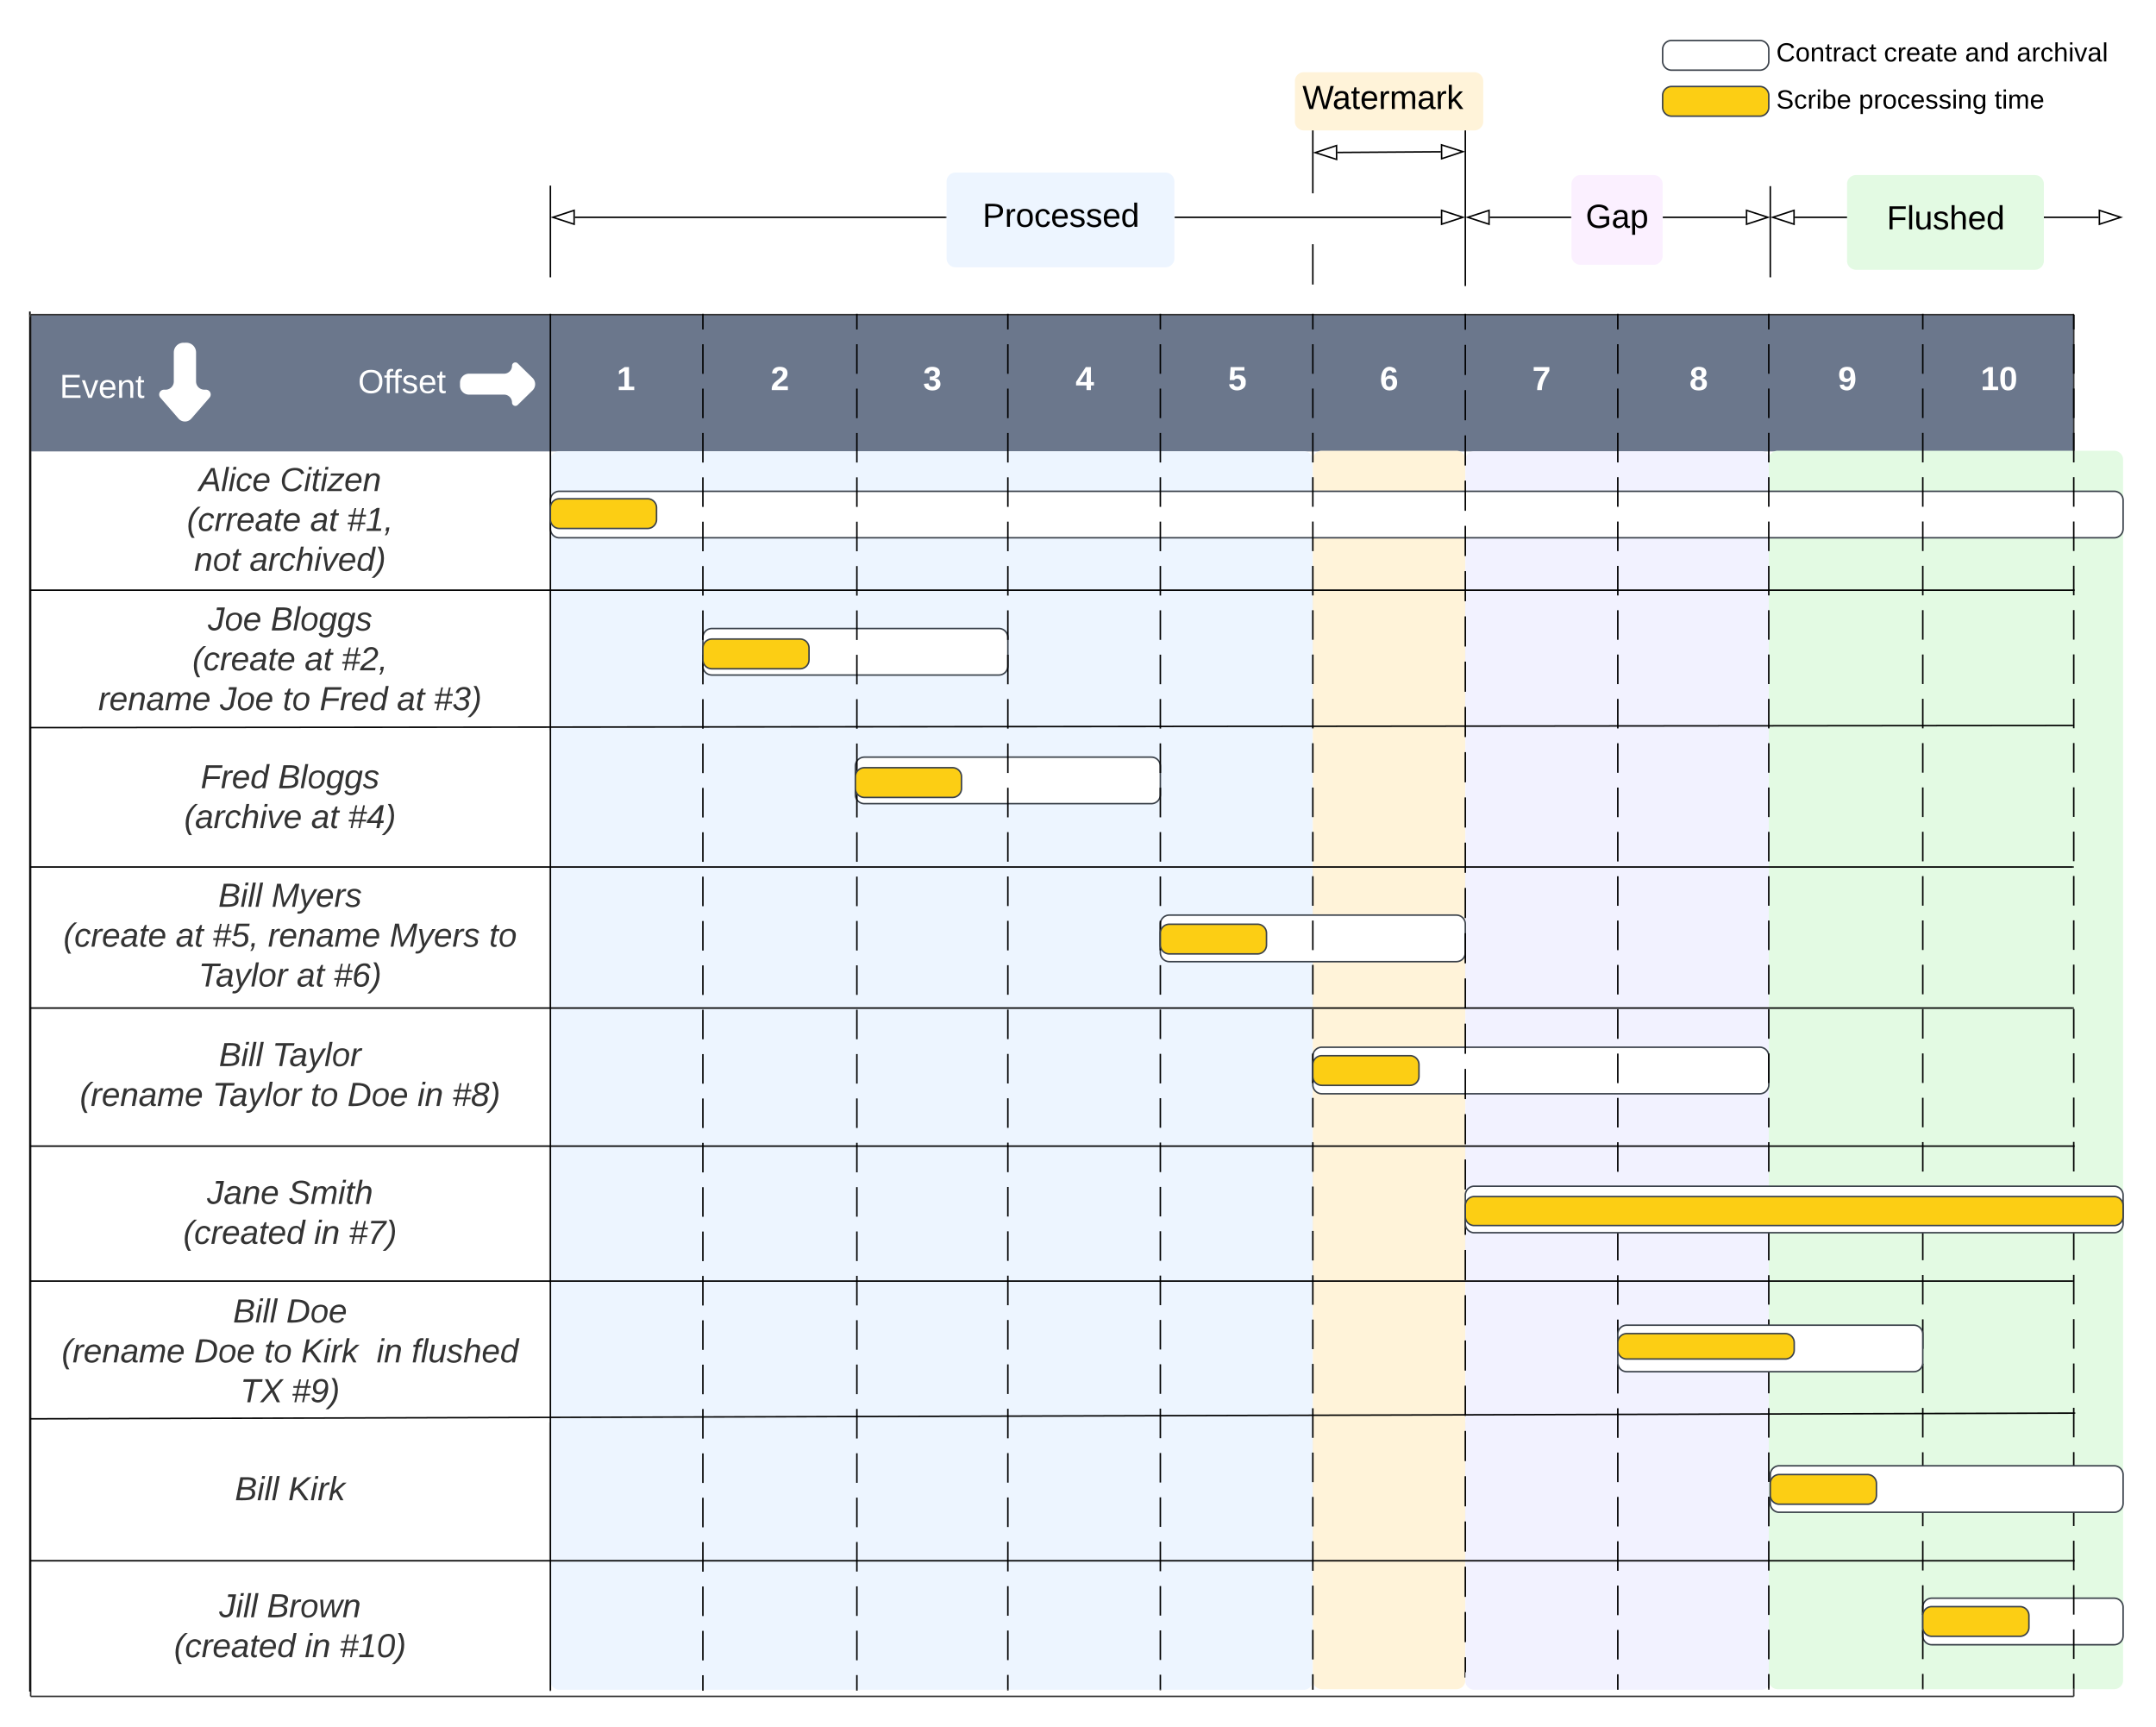 <svg xmlns="http://www.w3.org/2000/svg" xmlns:xlink="http://www.w3.org/1999/xlink" xmlns:lucid="lucid" width="1442.17" height="1154.91"><g transform="translate(1474.417 -226.544)" lucid:page-tab-id="0_0"><path d="M-1453.92 436.96h346.66v91.6h-346.66zM-1107.26 436.96h103v91.6h-103zM-1004.26 436.96h103v91.6h-103zM-901.26 436.96h101v91.6h-101zM-800.26 436.96h103v91.6h-103zM-697.26 436.96h101v91.6h-101zM-596.26 436.96h102v91.6h-102zM-494.26 436.96h102v91.6h-102zM-392.26 436.96h102v91.6h-102zM-290.26 436.96h103v91.6h-103zM-187.26 436.96h100v91.6h-100z" fill="#6b778c"/><path d="M-1453.92 528.56h346.66v93.2h-346.66zM-1107.26 528.56h103v93.2h-103zM-1004.26 528.56h103v93.2h-103zM-901.26 528.56h101v93.2h-101zM-800.26 528.56h103v93.2h-103zM-697.26 528.56h101v93.2h-101zM-596.26 528.56h102v93.2h-102zM-494.26 528.56h102v93.2h-102zM-392.26 528.56h102v93.2h-102zM-290.26 528.56h103v93.2h-103zM-187.26 528.56h100v93.2h-100zM-1453.92 621.76h346.66v93.2h-346.66z" fill="#fff"/><path d="M-1107.26 621.76h103v93.2h-103zM-1004.26 621.76h103v93.2h-103zM-901.26 621.76h101v93.2h-101zM-800.26 621.76h103v93.2h-103zM-697.26 621.76h101v93.2h-101zM-596.26 621.76h102v93.2h-102zM-494.26 621.76h102v93.2h-102zM-392.26 621.76h102v93.2h-102zM-290.26 621.76h103v93.2h-103zM-187.26 621.76h100v93.2h-100z" fill="#e5e5e5"/><path d="M-1453.92 714.96h346.66v91.6h-346.66zM-1107.26 714.96h103v91.6h-103zM-1004.26 714.96h103v91.6h-103zM-901.26 714.96h101v91.6h-101zM-800.26 714.96h103v91.6h-103zM-697.26 714.96h101v91.6h-101zM-596.26 714.96h102v91.6h-102zM-494.26 714.96h102v91.6h-102zM-392.26 714.96h102v91.6h-102zM-290.26 714.96h103v91.6h-103zM-187.26 714.96h100v91.6h-100z" fill="#fff"/><path d="M-1453.92 806.56h346.66v93.2h-346.66z" fill="#fff"/><path d="M-1107.26 806.56h103v93.2h-103zM-1004.26 806.56h103v93.2h-103zM-901.26 806.56h101v93.2h-101zM-800.26 806.56h103v93.2h-103zM-697.26 806.56h101v93.2h-101zM-596.26 806.56h102v93.2h-102zM-494.26 806.56h102v93.2h-102zM-392.26 806.56h102v93.2h-102zM-290.26 806.56h103v93.2h-103zM-187.26 806.56h100v93.2h-100z" fill="#e5e5e5"/><path d="M-1453.92 899.76h346.66v93.2h-346.66zM-1107.26 899.76h103v93.2h-103zM-1004.26 899.76h103v93.2h-103zM-901.26 899.76h101v93.2h-101zM-800.26 899.76h103v93.2h-103zM-697.26 899.76h101v93.2h-101zM-596.26 899.76h102v93.2h-102zM-494.26 899.76h102v93.2h-102zM-392.26 899.76h102v93.2h-102zM-290.26 899.76h103v93.2h-103zM-187.26 899.76h100v93.2h-100zM-1453.92 992.96h346.66v91.6h-346.66z" fill="#fff"/><path d="M-1107.26 992.96h103v91.6h-103zM-1004.26 992.96h103v91.6h-103zM-901.26 992.96h101v91.6h-101zM-800.26 992.96h103v91.6h-103zM-697.26 992.96h101v91.6h-101zM-596.26 992.96h102v91.6h-102zM-494.26 992.96h102v91.6h-102zM-392.26 992.96h102v91.6h-102zM-290.26 992.96h103v91.6h-103zM-187.26 992.96h100v91.6h-100z" fill="#e5e5e5"/><path d="M-1453.92 1084.56h346.66v93.2h-346.66zM-1107.26 1084.56h103v93.2h-103zM-1004.26 1084.56h103v93.2h-103zM-901.26 1084.56h101v93.2h-101zM-800.26 1084.56h103v93.2h-103zM-697.26 1084.56h101v93.2h-101zM-596.26 1084.56h102v93.2h-102zM-494.26 1084.56h102v93.2h-102zM-392.26 1084.56h102v93.2h-102zM-290.26 1084.56h103v93.2h-103zM-187.26 1084.56h100v93.2h-100zM-1453.92 1177.76h346.66v91.6h-346.66z" fill="#fff"/><path d="M-1107.26 1177.76h103v91.6h-103zM-1004.26 1177.76h103v91.6h-103zM-901.26 1177.76h101v91.6h-101zM-800.26 1177.76h103v91.6h-103zM-697.26 1177.76h101v91.6h-101zM-596.26 1177.76h102v91.6h-102zM-494.26 1177.76h102v91.6h-102zM-392.26 1177.76h102v91.6h-102zM-290.26 1177.76h103v91.6h-103zM-187.26 1177.76h100v91.6h-100z" fill="#e5e5e5"/><path d="M-1453.92 1269.36h346.66v91.6h-346.66zM-1107.26 1269.36h103v91.6h-103zM-1004.26 1269.36h103v91.6h-103zM-901.26 1269.36h101v91.6h-101zM-800.26 1269.36h103v91.6h-103zM-697.26 1269.36h101v91.6h-101zM-596.26 1269.36h102v91.6h-102zM-494.26 1269.36h102v91.6h-102zM-392.26 1269.36h102v91.6h-102zM-290.26 1269.36h103v91.6h-103zM-187.26 1269.36h100v91.6h-100z" fill="#fff"/><path d="M-1453.92 436.96v91.6M-87.26 436.96v91.6M-1453.92 528.56v93.2M-87.26 528.56v93.2M-1453.92 621.76v93.2M-87.26 621.76v93.2M-1453.92 714.96v91.6M-87.26 714.96v91.6M-1453.92 806.56v93.2M-87.26 806.56v93.2M-1453.92 899.76v93.2M-87.26 899.76v93.2M-1453.92 992.96v91.6M-87.26 992.96v91.6M-1453.92 1084.56v93.2M-87.26 1084.56v93.2M-1453.92 1177.76v91.6M-87.26 1177.76v91.6M-1453.92 1269.36v91.6M-87.26 1269.36v91.6M-1453.92 436.96h346.66M-1107.26 436.96h103M-1004.26 436.96h103M-901.26 436.96h101M-800.26 436.96h103M-697.26 436.96h101M-596.26 436.96h102M-494.26 436.96h102M-392.26 436.96h102M-290.26 436.96h103M-187.26 436.96h100M-1453.92 1360.96h346.66M-1107.26 1360.96h103M-1004.26 1360.96h103M-901.26 1360.96h101M-800.26 1360.96h103M-697.26 1360.96h101M-596.26 1360.96h102M-494.26 1360.96h102M-392.26 1360.96h102M-290.26 1360.96h103M-187.26 1360.96h100" stroke="#333" fill="none"/><use xlink:href="#a" transform="matrix(1,0,0,1,-1102.261,441.956) translate(40.327 45.444)"/><use xlink:href="#b" transform="matrix(1,0,0,1,-999.261,441.956) translate(40.327 45.444)"/><use xlink:href="#c" transform="matrix(1,0,0,1,-896.261,441.956) translate(39.327 45.444)"/><use xlink:href="#d" transform="matrix(1,0,0,1,-795.261,441.956) translate(40.327 45.444)"/><use xlink:href="#e" transform="matrix(1,0,0,1,-692.261,441.956) translate(39.327 45.444)"/><use xlink:href="#f" transform="matrix(1,0,0,1,-591.261,441.956) translate(39.827 45.444)"/><use xlink:href="#g" transform="matrix(1,0,0,1,-489.261,441.956) translate(39.827 45.444)"/><use xlink:href="#h" transform="matrix(1,0,0,1,-387.261,441.956) translate(36.741 45.444)"/><use xlink:href="#i" transform="matrix(1,0,0,1,-387.261,441.956) translate(42.914 45.444)"/><use xlink:href="#j" transform="matrix(1,0,0,1,-285.261,441.956) translate(40.327 45.444)"/><use xlink:href="#k" transform="matrix(1,0,0,1,-182.261,441.956) translate(32.654 45.444)"/><use xlink:href="#l" transform="matrix(1,0,0,1,-1448.917,533.556) translate(107.543 21.378)"/><use xlink:href="#m" transform="matrix(1,0,0,1,-1448.917,533.556) translate(161.741 21.378)"/><use xlink:href="#n" transform="matrix(1,0,0,1,-1448.917,533.556) translate(99.457 48.044)"/><use xlink:href="#o" transform="matrix(1,0,0,1,-1448.917,533.556) translate(181.988 48.044)"/><use xlink:href="#p" transform="matrix(1,0,0,1,-1448.917,533.556) translate(206.679 48.044)"/><use xlink:href="#q" transform="matrix(1,0,0,1,-1448.917,533.556) translate(104.395 74.711)"/><use xlink:href="#r" transform="matrix(1,0,0,1,-1448.917,533.556) translate(141.432 74.711)"/><use xlink:href="#s" transform="matrix(1,0,0,1,-1448.917,626.756) translate(113.593 21.378)"/><use xlink:href="#t" transform="matrix(1,0,0,1,-1448.917,626.756) translate(155.568 21.378)"/><use xlink:href="#u" transform="matrix(1,0,0,1,-1448.917,626.756) translate(103.13 48.044)"/><use xlink:href="#o" transform="matrix(1,0,0,1,-1448.917,626.756) translate(178.315 48.044)"/><use xlink:href="#v" transform="matrix(1,0,0,1,-1448.917,626.756) translate(203.006 48.044)"/><use xlink:href="#w" transform="matrix(1,0,0,1,-1448.917,626.756) translate(40.259 74.711)"/><use xlink:href="#x" transform="matrix(1,0,0,1,-1448.917,626.756) translate(121.617 74.711)"/><use xlink:href="#y" transform="matrix(1,0,0,1,-1448.917,626.756) translate(163.593 74.711)"/><use xlink:href="#z" transform="matrix(1,0,0,1,-1448.917,626.756) translate(188.284 74.711)"/><use xlink:href="#A" transform="matrix(1,0,0,1,-1448.917,626.756) translate(240.012 74.711)"/><use xlink:href="#B" transform="matrix(1,0,0,1,-1448.917,626.756) translate(264.704 74.711)"/><use xlink:href="#C" transform="matrix(1,0,0,1,-1448.917,719.956) translate(108.716 33.711)"/><use xlink:href="#t" transform="matrix(1,0,0,1,-1448.917,719.956) translate(160.444 33.711)"/><use xlink:href="#D" transform="matrix(1,0,0,1,-1448.917,719.956) translate(97.636 60.378)"/><use xlink:href="#o" transform="matrix(1,0,0,1,-1448.917,719.956) translate(182.636 60.378)"/><use xlink:href="#E" transform="matrix(1,0,0,1,-1448.917,719.956) translate(207.327 60.378)"/><use xlink:href="#F" transform="matrix(1,0,0,1,-1448.917,811.556) translate(120.506 21.378)"/><use xlink:href="#G" transform="matrix(1,0,0,1,-1448.917,811.556) translate(156.123 21.378)"/><use xlink:href="#u" transform="matrix(1,0,0,1,-1448.917,811.556) translate(16.833 48.044)"/><use xlink:href="#o" transform="matrix(1,0,0,1,-1448.917,811.556) translate(92.019 48.044)"/><use xlink:href="#H" transform="matrix(1,0,0,1,-1448.917,811.556) translate(116.71 48.044)"/><use xlink:href="#I" transform="matrix(1,0,0,1,-1448.917,811.556) translate(153.747 48.044)"/><use xlink:href="#J" transform="matrix(1,0,0,1,-1448.917,811.556) translate(235.105 48.044)"/><use xlink:href="#K" transform="matrix(1,0,0,1,-1448.917,811.556) translate(301.648 48.044)"/><use xlink:href="#L" transform="matrix(1,0,0,1,-1448.917,811.556) translate(107.296 74.711)"/><use xlink:href="#A" transform="matrix(1,0,0,1,-1448.917,811.556) translate(172.975 74.711)"/><use xlink:href="#M" transform="matrix(1,0,0,1,-1448.917,811.556) translate(197.667 74.711)"/><use xlink:href="#F" transform="matrix(1,0,0,1,-1448.917,904.756) translate(120.938 34.711)"/><use xlink:href="#N" transform="matrix(1,0,0,1,-1448.917,904.756) translate(156.556 34.711)"/><use xlink:href="#O" transform="matrix(1,0,0,1,-1448.917,904.756) translate(27.821 61.378)"/><use xlink:href="#P" transform="matrix(1,0,0,1,-1448.917,904.756) translate(116.525 61.378)"/><use xlink:href="#y" transform="matrix(1,0,0,1,-1448.917,904.756) translate(182.204 61.378)"/><use xlink:href="#Q" transform="matrix(1,0,0,1,-1448.917,904.756) translate(206.895 61.378)"/><use xlink:href="#R" transform="matrix(1,0,0,1,-1448.917,904.756) translate(253.747 61.378)"/><use xlink:href="#S" transform="matrix(1,0,0,1,-1448.917,904.756) translate(277.142 61.378)"/><use xlink:href="#T" transform="matrix(1,0,0,1,-1448.917,997.956) translate(113.006 33.711)"/><use xlink:href="#U" transform="matrix(1,0,0,1,-1448.917,997.956) translate(167.327 33.711)"/><use xlink:href="#V" transform="matrix(1,0,0,1,-1448.917,997.956) translate(97.019 60.378)"/><use xlink:href="#W" transform="matrix(1,0,0,1,-1448.917,997.956) translate(184.549 60.378)"/><use xlink:href="#X" transform="matrix(1,0,0,1,-1448.917,997.956) translate(207.944 60.378)"/><use xlink:href="#F" transform="matrix(1,0,0,1,-1448.917,1089.556) translate(130.352 21.378)"/><use xlink:href="#Y" transform="matrix(1,0,0,1,-1448.917,1089.556) translate(165.969 21.378)"/><use xlink:href="#O" transform="matrix(1,0,0,1,-1448.917,1089.556) translate(15.66 48.044)"/><use xlink:href="#Z" transform="matrix(1,0,0,1,-1448.917,1089.556) translate(104.364 48.044)"/><use xlink:href="#y" transform="matrix(1,0,0,1,-1448.917,1089.556) translate(151.216 48.044)"/><use xlink:href="#aa" transform="matrix(1,0,0,1,-1448.917,1089.556) translate(175.907 48.044)"/><use xlink:href="#R" transform="matrix(1,0,0,1,-1448.917,1089.556) translate(226.401 48.044)"/><use xlink:href="#ab" transform="matrix(1,0,0,1,-1448.917,1089.556) translate(249.796 48.044)"/><use xlink:href="#ac" transform="matrix(1,0,0,1,-1448.917,1089.556) translate(135.228 74.711)"/><use xlink:href="#ad" transform="matrix(1,0,0,1,-1448.917,1089.556) translate(169.735 74.711)"/><use xlink:href="#F" transform="matrix(1,0,0,1,-1448.917,1182.756) translate(131.617 47.044)"/><use xlink:href="#ae" transform="matrix(1,0,0,1,-1448.917,1182.756) translate(167.235 47.044)"/><use xlink:href="#af" transform="matrix(1,0,0,1,-1448.917,1274.356) translate(121.123 33.711)"/><use xlink:href="#ag" transform="matrix(1,0,0,1,-1448.917,1274.356) translate(153.037 33.711)"/><use xlink:href="#V" transform="matrix(1,0,0,1,-1448.917,1274.356) translate(90.846 60.378)"/><use xlink:href="#W" transform="matrix(1,0,0,1,-1448.917,1274.356) translate(178.377 60.378)"/><use xlink:href="#ah" transform="matrix(1,0,0,1,-1448.917,1274.356) translate(201.772 60.378)"/><path d="M-1106.25 534.32a6 6 0 0 1 6-6h498a6 6 0 0 1 6 6v816.2a6 6 0 0 1-6 6h-498a6 6 0 0 1-6-6z" stroke="#000" stroke-opacity="0" fill="#edf5ff"/><path d="M-596.25 533.96a6 6 0 0 1 6-6h90a6 6 0 0 1 6 6v816.2a6 6 0 0 1-6 6h-90a6 6 0 0 1-6-6z" stroke="#000" stroke-opacity="0" fill="#fff3d9"/><path d="M-494.25 534.32a6 6 0 0 1 6-6h192a6 6 0 0 1 6 6v816.2a6 6 0 0 1-6 6h-192a6 6 0 0 1-6-6z" stroke="#000" stroke-opacity="0" fill="#f2f2ff"/><path d="M-291.26 533.96a6 6 0 0 1 6-6h225a6 6 0 0 1 6 6v816.2a6 6 0 0 1-6 6h-225a6 6 0 0 1-6-6z" stroke="#000" stroke-opacity="0" fill="#e3fae3"/><path d="M-1106.25 561.08a6 6 0 0 1 6-6h1040a6 6 0 0 1 6 6v19.1a6 6 0 0 1-6 6h-1040a6 6 0 0 1-6-6zM-1004.25 652.85a6 6 0 0 1 6-6h192a6 6 0 0 1 6 6v19.1a6 6 0 0 1-6 6h-192a6 6 0 0 1-6-6zM-902.25 738.86a6 6 0 0 1 6-6h192a6 6 0 0 1 6 6v19.1a6 6 0 0 1-6 6h-192a6 6 0 0 1-6-6zM-698.25 844.5a6 6 0 0 1 6-6h192a6 6 0 0 1 6 6v19.12a6 6 0 0 1-6 6h-192a6 6 0 0 1-6-6zM-596.25 932.86a6 6 0 0 1 6-6h293a6 6 0 0 1 6 6v19.1a6 6 0 0 1-6 6h-293a6 6 0 0 1-6-6zM-188.25 1301.3a6 6 0 0 1 6-6h122a6 6 0 0 1 6 6v19.12a6 6 0 0 1-6 6h-122a6 6 0 0 1-6-6z" stroke="#3a414a" fill="#fff"/><path d="M-423.75 371.86h-54.12" stroke="#000" fill="none"/><path d="M-423.25 372.36h-.5v-1h.5z" stroke="#000" stroke-width=".05"/><path d="M-492.63 371.86l14.26-4.64v9.27z" stroke="#000" fill="#fff"/><path d="M-361.75 371.86H-306.63" stroke="#000" fill="none"/><path d="M-361.74 372.36h-.5v-1h.5z" stroke="#000" stroke-width=".05"/><path d="M-291.87 371.86l-14.26 4.63v-9.28z" stroke="#000" fill="#fff"/><path d="M-423.25 349.62a6 6 0 0 1 6-6h49a6 6 0 0 1 6 6v48a6 6 0 0 1-6 6h-49a6 6 0 0 1-6-6z" stroke="#000" stroke-opacity="0" fill="#fbf0ff"/><use xlink:href="#ai" transform="matrix(1,0,0,1,-418.25,348.62) translate(4.512 30.278)"/><path d="M-290.25 351.5v60M-290.25 351.53v-.5M-290.25 411.5v.5M-215.42 371.86h-58.45M-215.43 371.86h.5" stroke="#000" fill="none"/><path d="M-288.63 371.86l14.26-4.64v9.27z" stroke="#000" fill="#fff"/><path d="M-107.42 371.86h36.8M-107.4 371.86h-.52" stroke="#000" fill="none"/><path d="M-55.87 371.86l-14.26 4.63v-9.28z" stroke="#000" fill="#fff"/><path d="M-238.92 349.62a6 6 0 0 1 6-6h119.67a6 6 0 0 1 6 6v51.33a6 6 0 0 1-6 6h-119.67a6 6 0 0 1-6-6z" stroke="#000" stroke-opacity="0" fill="#e3fae3"/><use xlink:href="#aj" transform="matrix(1,0,0,1,-233.917,348.62) translate(21.556 31.278)"/><path d="M-1453.92 621.2H-87.26" stroke="#000" fill="none"/><path d="M-1453.9 621.7h-.52v-1h.52zM-86.76 621.7h-.5v-1h.5z" stroke="#000" stroke-width=".05"/><path d="M-1453.92 713.13l1366.16-1.44" stroke="#000" fill="none"/><path d="M-1453.9 713.63h-.52v-1h.52z" stroke="#000" stroke-width=".05"/><path d="M-87.77 711.7h.5M-1453.92 806.33H-87.76" stroke="#000" fill="none"/><path d="M-1453.9 806.83h-.52v-1h.52z" stroke="#000" stroke-width=".05"/><path d="M-87.78 806.33h.52M-1453.92 900.65H-87.76" stroke="#000" fill="none"/><path d="M-1453.9 901.15h-.52v-1h.52z" stroke="#000" stroke-width=".05"/><path d="M-87.78 900.65h.52M-1453.92 992.98H-87.26" stroke="#000" fill="none"/><path d="M-1453.9 993.48h-.52v-1h.52zM-86.76 993.48h-.5v-1h.5z" stroke="#000" stroke-width=".05"/><path d="M-1453.92 1083.24H-87.76" stroke="#000" fill="none"/><path d="M-1453.9 1083.74h-.52v-1h.52z" stroke="#000" stroke-width=".05"/><path d="M-87.78 1083.24h.52M-1453.92 1175.35l1367.16-3.83" stroke="#000" fill="none"/><path d="M-1453.9 1175.85h-.52v-1h.52z" stroke="#000" stroke-width=".05"/><path d="M-86.77 1171.52h.5M-1453.92 1270.27H-87.26" stroke="#000" fill="none"/><path d="M-1453.9 1270.77h-.52v-1h.52zM-86.76 1270.77h-.5v-1h.5z" stroke="#000" stroke-width=".05"/><path d="M-1454.42 438.38v918.86" stroke="#000" fill="none"/><path d="M-1453.92 436.96h-.5v1.43h-.5v-3.52h1z" stroke="#000" stroke-width=".05"/><path d="M-1454.42 1357.23v.5M-1106.25 436.96v919.88" stroke="#000" fill="none"/><path d="M-1105.75 436.97h-1v-.5h1z" stroke="#000" stroke-width=".05"/><path d="M-1106.25 1356.83v.5M-1004.25 436.96v9.9m0 9.88v19.78m0 9.9v19.77m0 9.88v19.78m0 9.9v19.77m0 9.9v19.77m0 9.9v19.76m0 9.9v19.77m0 9.9v19.78m0 9.9v19.77m0 9.9v19.77m0 9.9v19.77m0 9.9v19.78m0 9.9v19.77m0 9.9v19.77m0 9.9v19.77m0 9.88v19.78m0 9.9v19.77m0 9.9v19.77m0 9.9v19.77m0 9.9v19.77m0 9.9v19.77m0 9.9v19.78m0 9.9v19.77m0 9.9v19.77m0 9.9v19.77m0 9.88v19.78m0 9.9v19.77m0 9.9v19.77m0 9.9v19.77m0 9.9v19.77m0 9.9v9.88" stroke="#000" fill="none"/><path d="M-1003.75 436.97h-1v-.5h1z" stroke="#000" stroke-width=".05"/><path d="M-1004.25 1356.7v.52M-901.24 436.96v9.9m0 9.87v19.78m0 9.9v19.78m0 9.9v19.76m0 9.9v19.77m0 9.9v19.77m0 9.9v19.77m0 9.9v19.77m0 9.9v19.77m0 9.9v19.77m0 9.9v19.76m0 9.9v19.77m0 9.9v19.77m0 9.9v19.76m0 9.9v19.77m0 9.9v19.77m0 9.88v19.78m0 9.9v19.77m0 9.9v19.76m0 9.9v19.77m0 9.9v19.77m0 9.88v19.78m0 9.9v19.77m0 9.9v19.76m0 9.9v19.77m0 9.9v19.77m0 9.88v19.78m0 9.9v19.77m0 9.9v19.76m0 9.88v19.78m0 9.9v19.77m0 9.88v9.9" stroke="#000" fill="none"/><path d="M-900.74 436.97h-1v-.5h1z" stroke="#000" stroke-width=".05"/><path d="M-901.24 1356.6v.5M-800.25 436.96v9.88m0 9.9v19.77m0 9.9v19.77m0 9.9v19.76m0 9.9v19.76m0 9.88v19.77m0 9.9v19.77m0 9.88v19.78m0 9.9v19.76m0 9.9v19.76m0 9.9v19.77m0 9.88v19.78m0 9.9v19.76m0 9.88v19.77m0 9.9v19.77m0 9.88v19.78m0 9.9v19.76m0 9.9v19.76m0 9.9v19.76m0 9.9v19.77m0 9.9v19.76m0 9.88v19.77m0 9.9v19.76m0 9.9v19.78m0 9.88v19.78m0 9.9v19.76m0 9.9v19.76m0 9.9v19.77m0 9.88v19.8m0 9.88v19.77m0 9.9v19.76m0 9.9v9.9" stroke="#000" fill="none"/><path d="M-799.75 436.97h-1v-.5h1z" stroke="#000" stroke-width=".05"/><path d="M-800.25 1356.47v.52M-698.25 436.96v9.88m0 9.9v19.76m0 9.9v19.76m0 9.9v19.76m0 9.88v19.78m0 9.88v19.77m0 9.9v19.76m0 9.88v19.77m0 9.9v19.76m0 9.9v19.77m0 9.88v19.78m0 9.88v19.8m0 9.87v19.77m0 9.9v19.76m0 9.9v19.76m0 9.9v19.76m0 9.9v19.76m0 9.88v19.78m0 9.88v19.78m0 9.88v19.77m0 9.9V1040m0 9.9v19.77m0 9.9v19.76m0 9.9v19.76m0 9.88v19.77m0 9.88v19.78m0 9.9v19.76m0 9.9v19.76m0 9.9v19.76m0 9.9v19.76m0 9.9v19.76m0 9.88v9.9" stroke="#000" fill="none"/><path d="M-697.75 436.97h-1v-.5h1z" stroke="#000" stroke-width=".05"/><path d="M-698.25 1356.36v.5M-596.25 436.96v9.88m0 9.88v19.77m0 9.87v19.76m0 9.88v19.78m0 9.88v19.77m0 9.88v19.77m0 9.9v19.75m0 9.88v19.77m0 9.88V684m0 9.9v19.76m0 9.88v19.77m0 9.9v19.76m0 9.88v19.76m0 9.88v19.77m0 9.88v19.77m0 9.88v19.76m0 9.9v19.75m0 9.87v19.77m0 9.88v19.76m0 9.9v19.75m0 9.88v19.78m0 9.88v19.77m0 9.88v19.77m0 9.9v19.75m0 9.88v19.77m0 9.88v19.77m0 9.88v19.76m0 9.88v19.77m0 9.9v19.76m0 9.88v19.76m0 9.88v19.77m0 9.88v9.88" stroke="#000" fill="none"/><path d="M-595.75 436.97h-1v-.5h1z" stroke="#000" stroke-width=".05"/><path d="M-596.25 1356v.52M-494.25 436.96v10.08m0 10.1v20.17m0 10.1v20.17m0 10.1v20.16m0 10.1v20.17m0 10.08v20.18m0 10.1v20.16m0 10.1v20.16m0 10.1v20.17m0 10.1v20.16m0 10.1v20.17m0 10.1v20.17m0 10.08v20.18m0 10.1v20.16m0 10.1v20.17m0 10.08V901m0 10.08v20.17m0 10.1v20.16m0 10.1v20.18m0 10.1v20.16m0 10.1v20.16m0 10.1v20.17m0 10.08v20.18m0 10.1v20.16m0 10.08v20.17m0 10.1v20.17m0 10.1v20.16m0 10.1v20.16m0 10.1v20.17m0 10.1v20.17m0 10.1v10.08" stroke="#000" fill="none"/><path d="M-493.75 436.97h-1v-.5h1zM-494.25 1348.35h-.5v-3.52h.5z" stroke="#000" stroke-width=".05"/><path d="M-392.25 436.96v9.88m0 9.88v19.77m0 9.87v19.76m0 9.88v19.78m0 9.88v19.77m0 9.88v19.78m0 9.88v19.76m0 9.88v19.77m0 9.88v19.77m0 9.88v19.76m0 9.9v19.75m0 9.9v19.76m0 9.88v19.76m0 9.9v19.75m0 9.88v19.77m0 9.88v19.77m0 9.88v19.76m0 9.88v19.76m0 9.88v19.77m0 9.87v19.76m0 9.9v19.75m0 9.88v19.77m0 9.88v19.78m0 9.88v19.76m0 9.9v19.75m0 9.88v19.77m0 9.88v19.76m0 9.9v19.75m0 9.9v19.76m0 9.88v19.77m0 9.9v19.75m0 9.9v9.87" stroke="#000" fill="none"/><path d="M-391.75 436.97h-1v-.5h1z" stroke="#000" stroke-width=".05"/><path d="M-392.25 1356v.52M-291.26 436.96v9.88m0 9.88v19.76m0 9.88v19.76m0 9.88v19.77m0 9.88v19.76m0 9.9v19.75m0 9.9v19.75m0 9.88v19.76m0 9.88v19.76m0 9.9v19.75m0 9.88v19.77m0 9.88v19.76m0 9.9v19.76m0 9.88v19.76m0 9.88v19.76m0 9.9v19.75m0 9.87v19.76m0 9.88v19.78m0 9.88v19.76m0 9.88v19.76m0 9.88v19.77m0 9.9v19.75m0 9.88V1099m0 9.87v19.77m0 9.88v19.76m0 9.88v19.76m0 9.88v19.77m0 9.88v19.76m0 9.9v19.75m0 9.88v19.77m0 9.88v19.76m0 9.88v9.88" stroke="#000" fill="none"/><path d="M-290.76 436.97h-1v-.5h1z" stroke="#000" stroke-width=".05"/><path d="M-291.26 1355.9v.5M-188.25 436.96v9.88m0 9.88v19.76m0 9.88v19.75m0 9.9v19.75m0 9.88v19.76m0 9.87v19.76m0 9.88v19.77m0 9.88v19.76m0 9.9v19.75m0 9.88v19.76m0 9.87v19.76m0 9.88v19.77m0 9.88v19.76m0 9.9v19.75m0 9.88v19.76m0 9.87v19.76m0 9.88v19.77m0 9.88v19.76m0 9.9v19.75m0 9.88V1010m0 9.87v19.76m0 9.88v19.77m0 9.88v19.76m0 9.9v19.75m0 9.88v19.76m0 9.87v19.76m0 9.88v19.77m0 9.88v19.76m0 9.9v19.74m0 9.88v19.77m0 9.87v19.76m0 9.87v9.88" stroke="#000" fill="none"/><path d="M-187.75 436.97h-1v-.5h1z" stroke="#000" stroke-width=".05"/><path d="M-188.25 1355.77v.5M-87.27 436.96v9.88m0 9.87v19.77m0 9.88v19.76m0 9.88v19.76m0 9.88v19.76m0 9.88V595m0 9.9v19.75m0 9.88v19.76m0 9.87v19.75m0 9.88v19.76m0 9.88v19.75m0 9.87v19.76m0 9.88v19.76m0 9.88v19.76m0 9.88v19.76m0 9.88v19.75m0 9.88V921m0 9.9v19.75m0 9.87v19.76m0 9.88v19.76m0 9.88v19.75m0 9.88v19.76m0 9.87v19.75m0 9.88v19.76m0 9.88v19.76m0 9.87v19.76m0 9.88v19.77m0 9.88V1247m0 9.88v19.76m0 9.88v19.76m0 9.87v19.76m0 9.9v9.87" stroke="#000" fill="none"/><path d="M-87.26 436.96h.5-1v-.5h.5z" stroke="#000" stroke-width=".05"/><path d="M-87.26 1355.65v.52M-494.25 307.34v110M-494.25 307.35v-.5M-494.25 417.33v.5" stroke="#000" fill="none"/><path d="M-1239.92 472.63a6 6 0 0 1 6-6h71.2a6 6 0 0 1 6 6v22.4a6 6 0 0 1-6 6h-71.2a6 6 0 0 1-6-6z" stroke="#000" stroke-opacity="0" fill="#fff" fill-opacity="0"/><g><use xlink:href="#ak" transform="matrix(1,0,0,1,-1234.917,471.635) translate(0 17.778)"/></g><path d="M-1166.72 482.44a6 6 0 0 1 6-6h23.5a5.3 5.3 0 0 0 5.3-5.3 2.23 2.23 0 0 1 3.8-1.6l9.9 9.7a5.87 5.87 0 0 1 0 8.4l-9.9 9.7a2.23 2.23 0 0 1-3.8-1.6 5.3 5.3 0 0 0-5.3-5.3h-23.5a6 6 0 0 1-6-6z" stroke="#000" stroke-opacity="0" fill="#fff"/><path d="M-1439.52 475.83a6 6 0 0 1 6-6h71.2a6 6 0 0 1 6 6v22.4a6 6 0 0 1-6 6h-71.2a6 6 0 0 1-6-6z" stroke="#000" stroke-opacity="0" fill="#fff" fill-opacity="0"/><g><use xlink:href="#al" transform="matrix(1,0,0,1,-1434.517,474.834) translate(0 17.778)"/></g><g><path d="M-1349.77 456.23a6 6 0 0 1 6 6v19.4a6 6 0 0 0 6 6h1.05a2.73 2.73 0 0 1 2.07 4.53l-12.13 13.96a5.2 5.2 0 0 1-7.87 0l-12.13-13.96a2.73 2.73 0 0 1 2.06-4.52h1.06a6 6 0 0 0 6-6v-19.4a6 6 0 0 1 6-6z" stroke="#fff" fill="#fff"/></g><path d="M-596.25 307.34v48M-596.25 307.35v-.5M-596.25 355.33v.5M-1106.25 351.16v60.35M-1106.25 351.17v-.5M-1106.25 411.5v.5M-841.75 371.86h-248.12" stroke="#000" fill="none"/><path d="M-841.25 372.36h-.5v-1h.5z" stroke="#000" stroke-width=".05"/><path d="M-1104.63 371.86l14.26-4.64v9.27z" stroke="#000" fill="#fff"/><path d="M-688.35 371.86h177.72" stroke="#000" fill="none"/><path d="M-688.34 372.36h-.5v-1h.5z" stroke="#000" stroke-width=".05"/><path d="M-495.87 371.86l-14.26 4.63v-9.28z" stroke="#000" fill="#fff"/><path d="M-841.25 347.95a6 6 0 0 1 6-6h140.4a6 6 0 0 1 6 6v51.34a6 6 0 0 1-6 6h-140.4a6 6 0 0 1-6-6z" stroke="#000" stroke-opacity="0" fill="#edf5ff"/><g><use xlink:href="#am" transform="matrix(1,0,0,1,-836.25,346.953) translate(19.062 31.278)"/></g><path d="M-1106.25 566.08a6 6 0 0 1 6-6h59a6 6 0 0 1 6 6v7.85a6 6 0 0 1-6 6h-59a6 6 0 0 1-6-6zM-1004.25 659.9a6 6 0 0 1 6-6h59a6 6 0 0 1 6 6v7.86a6 6 0 0 1-6 6h-59a6 6 0 0 1-6-6zM-902.25 745.93a6 6 0 0 1 6-6h59a6 6 0 0 1 6 6v7.86a6 6 0 0 1-6 6h-59a6 6 0 0 1-6-6zM-698.25 850.6a6 6 0 0 1 6-6h59a6 6 0 0 1 6 6v7.85a6 6 0 0 1-6 6h-59a6 6 0 0 1-6-6zM-596.25 938.5a6 6 0 0 1 6-6h59a6 6 0 0 1 6 6v7.84a6 6 0 0 1-6 6h-59a6 6 0 0 1-6-6zM-188.25 1306.93a6 6 0 0 1 6-6h59a6 6 0 0 1 6 6v7.86a6 6 0 0 1-6 6h-59a6 6 0 0 1-6-6zM-362.26 290.38a6 6 0 0 1 6-6h59a6 6 0 0 1 6 6v7.85a6 6 0 0 1-6 6h-59a6 6 0 0 1-6-6z" stroke="#3a414a" fill="#fcce14"/><path d="M-291.26 284.55a6 6 0 0 1 6-6h177.5a6 6 0 0 1 6 6v19.5a6 6 0 0 1-6 6h-177.5a6 6 0 0 1-6-6z" stroke="#000" stroke-opacity="0" fill-opacity="0"/><g><use xlink:href="#an" transform="matrix(1,0,0,1,-286.261,283.549) translate(0 15.597)"/><use xlink:href="#ao" transform="matrix(1,0,0,1,-286.261,283.549) translate(55.21 15.597)"/><use xlink:href="#ap" transform="matrix(1,0,0,1,-286.261,283.549) translate(145.975 15.597)"/></g><path d="M-362.26 259.6a6 6 0 0 1 6-6h59a6 6 0 0 1 6 6v7.87a6 6 0 0 1-6 6h-59a6 6 0 0 1-6-6z" stroke="#3a414a" fill="#fff"/><path d="M-291.26 253.04a6 6 0 0 1 6-6h225a6 6 0 0 1 6 6v19.5a6 6 0 0 1-6 6h-225a6 6 0 0 1-6-6z" stroke="#000" stroke-opacity="0" fill-opacity="0"/><g><use xlink:href="#aq" transform="matrix(1,0,0,1,-286.261,252.044) translate(0 15.597)"/><use xlink:href="#ar" transform="matrix(1,0,0,1,-286.261,252.044) translate(72 15.597)"/><use xlink:href="#as" transform="matrix(1,0,0,1,-286.261,252.044) translate(126.272 15.597)"/><use xlink:href="#at" transform="matrix(1,0,0,1,-286.261,252.044) translate(160.84 15.597)"/></g><path d="M-392.25 1118.73a6 6 0 0 1 6-6h192a6 6 0 0 1 6 6v19.1a6 6 0 0 1-6 6h-192a6 6 0 0 1-6-6z" stroke="#3a414a" fill="#fff"/><path d="M-392.25 1124.36a6 6 0 0 1 6-6h106a6 6 0 0 1 6 6v5a6 6 0 0 1-6 6h-106a6 6 0 0 1-6-6z" stroke="#3a414a" fill="#fcce14"/><path d="M-290.25 1212.75a6 6 0 0 1 6-6h224a6 6 0 0 1 6 6v19.1a6 6 0 0 1-6 6h-224a6 6 0 0 1-6-6z" stroke="#3a414a" fill="#fff"/><path d="M-290.25 1218.6a6 6 0 0 1 6-6h59a6 6 0 0 1 6 6v7.86a6 6 0 0 1-6 6h-59a6 6 0 0 1-6-6z" stroke="#3a414a" fill="#fcce14"/><path d="M-494.25 1025.8a6 6 0 0 1 6-6h428a6 6 0 0 1 6 6v19.1a6 6 0 0 1-6 6h-428a6 6 0 0 1-6-6z" stroke="#3a414a" fill="#fff"/><path d="M-494.25 1032.7a6 6 0 0 1 6-6h428a6 6 0 0 1 6 6v7.4a6 6 0 0 1-6 6h-428a6 6 0 0 1-6-6z" stroke="#3a414a" fill="#fcce14"/><path d="M-579.87 328.5l69.24-.45" stroke="#000" fill="none"/><path d="M-594.63 328.6l14.23-4.72.06 9.27zM-495.87 327.96l-14.23 4.73-.06-9.28z" stroke="#000" fill="#fff"/><path d="M-596.25 390.34v26M-596.25 390.35v-.5M-596.25 416.33v.5" stroke="#000" fill="none"/><path d="M-608.25 280.83a6 6 0 0 1 6-6h114a6 6 0 0 1 6 6v26.94a6 6 0 0 1-6 6h-114a6 6 0 0 1-6-6z" stroke="#000" stroke-opacity="0" fill="#fff3d9"/><g><use xlink:href="#au" transform="matrix(1,0,0,1,-603.25,279.833) translate(0 19.59)"/></g><defs><path fill="#fff" d="M23 0v-37h61v-169l-59 37v-38l62-41h46v211h57V0H23" id="av"/><use transform="matrix(0.062,0,0,0.062,0,0)" xlink:href="#av" id="a"/><path fill="#fff" d="M182-182c0 78-84 86-111 141h115V0H12c-6-101 99-100 120-180 1-22-12-31-33-32-23 0-32 14-35 34l-49-3c5-45 32-70 84-70 51 0 83 22 83 69" id="aw"/><use transform="matrix(0.062,0,0,0.062,0,0)" xlink:href="#aw" id="b"/><path fill="#fff" d="M128-127c34 4 56 21 59 58 7 91-148 94-172 28-4-9-6-17-7-26l51-5c1 24 16 35 40 36 23 0 39-12 38-36-1-31-31-36-65-34v-40c32 2 59-3 59-33 0-20-13-33-34-33s-33 13-35 32l-50-3c6-44 37-68 86-68 50 0 83 20 83 66 0 35-22 52-53 58" id="ax"/><use transform="matrix(0.062,0,0,0.062,0,0)" xlink:href="#ax" id="c"/><path fill="#fff" d="M165-50V0h-47v-50H5v-38l105-160h55v161h33v37h-33zm-47-37l2-116L46-87h72" id="ay"/><use transform="matrix(0.062,0,0,0.062,0,0)" xlink:href="#ay" id="d"/><path fill="#fff" d="M139-81c0-46-55-55-73-27H18l9-140h149v37H72l-4 63c44-38 133-4 122 66C201 21 21 35 11-62l49-4c5 18 15 30 39 30 26 0 40-18 40-45" id="az"/><use transform="matrix(0.062,0,0,0.062,0,0)" xlink:href="#az" id="e"/><path fill="#fff" d="M115-159c48 0 72 30 72 78 0 54-30 85-83 85-64 0-91-50-91-122 0-98 58-163 141-120 15 8 21 24 27 44l-47 6c-5-31-48-31-61-4-7 14-11 33-11 60 9-17 28-27 53-27zM102-35c24 0 36-20 36-45s-11-43-37-43c-23 0-36 14-36 38 0 27 11 50 37 50" id="aA"/><use transform="matrix(0.062,0,0,0.062,0,0)" xlink:href="#aA" id="f"/><path fill="#fff" d="M52 0c1-96 47-148 87-207H15v-41h169v40c-36 62-79 113-81 208H52" id="aB"/><use transform="matrix(0.062,0,0,0.062,0,0)" xlink:href="#aB" id="g"/><path fill="#fff" d="M138-131c27 9 52 24 51 61 0 53-36 74-89 74S11-19 11-69c0-35 22-54 51-61-78-25-46-121 38-121 51 0 83 19 83 66 0 30-18 49-45 54zm-38-16c24 0 32-13 32-36 1-23-11-34-32-34-22 0-33 12-32 34 0 22 9 36 32 36zm1 116c27 0 37-17 37-43 0-25-13-39-39-39-24 0-37 15-37 40 0 27 11 42 39 42" id="aC"/><use transform="matrix(0.062,0,0,0.062,0,0)" xlink:href="#aC" id="i"/><path fill="#fff" d="M99-251c69 0 84 53 88 123 5 99-61 162-144 118-15-8-21-25-26-45l46-6c4 31 50 33 63 7 7-15 12-36 12-60-9 18-29 28-54 28-48 0-72-32-72-82 0-55 31-83 87-83zm-1 128c24 0 37-16 37-39 0-27-10-51-37-51-25 0-35 19-35 45 0 25 10 45 35 45" id="aD"/><use transform="matrix(0.062,0,0,0.062,0,0)" xlink:href="#aD" id="j"/><path fill="#fff" d="M101-251c68 0 84 54 84 127C185-50 166 4 99 4S15-52 14-124c-1-75 17-127 87-127zm-1 216c37-5 36-46 36-89s4-89-36-89c-39 0-36 45-36 89 0 43-3 85 36 89" id="aE"/><g id="k"><use transform="matrix(0.062,0,0,0.062,0,0)" xlink:href="#av"/><use transform="matrix(0.062,0,0,0.062,12.346,0)" xlink:href="#aE"/></g><path fill="#333" d="M187 0l-14-72H61L19 0h-37l149-248h38L221 0h-34zm-19-99l-22-123L76-99h92" id="aF"/><path fill="#333" d="M6 0l50-261h32L37 0H6" id="aG"/><path fill="#333" d="M50-231l6-30h32l-6 30H50zM6 0l37-190h31L37 0H6" id="aH"/><path fill="#333" d="M44-68c0 29 11 47 38 47 30 0 42-19 51-41l28 9C148-21 126 4 82 4 31 4 10-29 12-85c3-77 74-140 146-93 12 8 15 23 18 40l-31 5c-1-22-13-36-36-36-52 0-65 49-65 101" id="aI"/><path fill="#333" d="M111-194c62-3 86 47 72 106H45c-7 38 6 69 45 68 27-1 43-14 53-32l24 11C152-15 129 4 87 4 38 3 12-23 12-71c0-70 32-119 99-123zm44 81c14-66-71-72-95-28-4 8-8 17-11 28h106" id="aJ"/><g id="l"><use transform="matrix(0.062,0,0,0.062,0,0)" xlink:href="#aF"/><use transform="matrix(0.062,0,0,0.062,14.815,0)" xlink:href="#aG"/><use transform="matrix(0.062,0,0,0.062,19.691,0)" xlink:href="#aH"/><use transform="matrix(0.062,0,0,0.062,24.568,0)" xlink:href="#aI"/><use transform="matrix(0.062,0,0,0.062,35.679,0)" xlink:href="#aJ"/></g><path fill="#333" d="M125-24c46 0 70-25 89-51l25 16C214-24 183 4 123 4 8 4-5-146 60-208c32-50 158-61 191-5 5 7 9 14 11 22l-32 10c-9-28-33-43-69-43-74 0-108 51-108 125 0 46 24 75 72 75" id="aK"/><path fill="#333" d="M51-54c-9 22 5 41 31 30L79-1C43 14 10-4 19-52l22-115H19l5-23h22l19-43h21l-9 43h35l-4 23H73" id="aL"/><path fill="#333" d="M-8 0l5-24 140-142H31l5-24h145l-5 24L36-24h119l-5 24H-8" id="aM"/><path fill="#333" d="M67-158c22-48 132-52 116 29L158 0h-32l25-140c3-38-53-32-70-12C52-117 51-52 38 0H6l36-190h30" id="aN"/><g id="m"><use transform="matrix(0.062,0,0,0.062,0,0)" xlink:href="#aK"/><use transform="matrix(0.062,0,0,0.062,15.988,0)" xlink:href="#aH"/><use transform="matrix(0.062,0,0,0.062,20.864,0)" xlink:href="#aL"/><use transform="matrix(0.062,0,0,0.062,27.037,0)" xlink:href="#aH"/><use transform="matrix(0.062,0,0,0.062,31.914,0)" xlink:href="#aM"/><use transform="matrix(0.062,0,0,0.062,43.025,0)" xlink:href="#aJ"/><use transform="matrix(0.062,0,0,0.062,55.37,0)" xlink:href="#aN"/></g><path fill="#333" d="M17-49c1-102 45-165 103-212h30C92-210 49-145 49-46 49 4 63 43 85 75H54C30 43 18 2 17-49" id="aO"/><path fill="#333" d="M66-151c12-25 30-51 66-40l-6 26C45-176 58-65 38 0H6l36-190h30" id="aP"/><path fill="#333" d="M165-48c-4 18 1 34 23 27l-3 20c-29 8-62 0-52-35h-2C116-14 99 4 63 4 30 4 8-16 8-49c0-68 71-67 138-67 10-26 0-56-31-54-26 1-42 9-47 31l-32-5c8-67 160-71 144 15-5 28-9 54-15 81zM42-50c3 52 80 24 89-6 7-12 7-24 11-38-47 1-103-4-100 44" id="aQ"/><g id="n"><use transform="matrix(0.062,0,0,0.062,0,0)" xlink:href="#aO"/><use transform="matrix(0.062,0,0,0.062,7.346,0)" xlink:href="#aI"/><use transform="matrix(0.062,0,0,0.062,18.457,0)" xlink:href="#aP"/><use transform="matrix(0.062,0,0,0.062,25.802,0)" xlink:href="#aP"/><use transform="matrix(0.062,0,0,0.062,33.148,0)" xlink:href="#aJ"/><use transform="matrix(0.062,0,0,0.062,45.494,0)" xlink:href="#aQ"/><use transform="matrix(0.062,0,0,0.062,57.84,0)" xlink:href="#aL"/><use transform="matrix(0.062,0,0,0.062,64.012,0)" xlink:href="#aJ"/></g><g id="o"><use transform="matrix(0.062,0,0,0.062,0,0)" xlink:href="#aQ"/><use transform="matrix(0.062,0,0,0.062,12.346,0)" xlink:href="#aL"/></g><path fill="#333" d="M163-156l-14 65h46v19h-50L130 0h-20l15-72H62L47 0H27l15-72H7v-19h39l14-65H16v-19h48l16-71h19l-16 71h64l16-71h19l-15 71h37v19h-41zm-83 0L66-91h64l13-65H80" id="aR"/><path fill="#333" d="M9 0l6-27h63l36-188-63 39 6-31 66-41h29L110-27h60l-5 27H9" id="aS"/><path fill="#333" d="M58-38C53-5 46 26 28 46H7C19 32 27 18 32 0H17l7-38h34" id="aT"/><g id="p"><use transform="matrix(0.062,0,0,0.062,0,0)" xlink:href="#aR"/><use transform="matrix(0.062,0,0,0.062,12.346,0)" xlink:href="#aS"/><use transform="matrix(0.062,0,0,0.062,24.691,0)" xlink:href="#aT"/></g><path fill="#333" d="M30-147c31-64 166-65 159 27C183-49 158 1 86 4 9 8 1-88 30-147zM88-20c53 0 68-48 68-100 0-31-11-51-44-50-52 1-68 46-68 97 0 32 13 53 44 53" id="aU"/><g id="q"><use transform="matrix(0.062,0,0,0.062,0,0)" xlink:href="#aN"/><use transform="matrix(0.062,0,0,0.062,12.346,0)" xlink:href="#aU"/><use transform="matrix(0.062,0,0,0.062,24.691,0)" xlink:href="#aL"/></g><path fill="#333" d="M67-158c15-20 31-36 64-36 94 0 33 127 27 194h-32l25-140c3-38-53-32-70-12C52-117 51-51 37 0H6l51-261h31" id="aV"/><path fill="#333" d="M89 0H52L20-190h33L74-25l89-165h34" id="aW"/><path fill="#333" d="M133-28C103 26-5 8 13-77c13-62 24-115 90-117 29-1 46 15 56 35l19-102h32L160 0h-30zM45-64c-2 27 10 43 35 43 54-1 69-50 69-103 0-29-15-46-42-46-53-1-58 58-62 106" id="aX"/><path fill="#333" d="M98-137C97-35 54 29-4 75h-31C23 23 67-41 67-140c0-50-15-89-37-121h31c24 32 36 73 37 124" id="aY"/><g id="r"><use transform="matrix(0.062,0,0,0.062,0,0)" xlink:href="#aQ"/><use transform="matrix(0.062,0,0,0.062,12.346,0)" xlink:href="#aP"/><use transform="matrix(0.062,0,0,0.062,19.691,0)" xlink:href="#aI"/><use transform="matrix(0.062,0,0,0.062,30.802,0)" xlink:href="#aV"/><use transform="matrix(0.062,0,0,0.062,43.148,0)" xlink:href="#aH"/><use transform="matrix(0.062,0,0,0.062,48.025,0)" xlink:href="#aW"/><use transform="matrix(0.062,0,0,0.062,59.136,0)" xlink:href="#aJ"/><use transform="matrix(0.062,0,0,0.062,71.481,0)" xlink:href="#aX"/><use transform="matrix(0.062,0,0,0.062,83.827,0)" xlink:href="#aY"/></g><path fill="#333" d="M29-66c0 49 71 55 82 11 13-52 22-111 33-165H93l5-28h85L149-74C151 11 7 37-1-60" id="aZ"/><g id="s"><use transform="matrix(0.062,0,0,0.062,0,0)" xlink:href="#aZ"/><use transform="matrix(0.062,0,0,0.062,11.111,0)" xlink:href="#aU"/><use transform="matrix(0.062,0,0,0.062,23.457,0)" xlink:href="#aJ"/></g><path fill="#333" d="M219-77C219 17 104-2 11 0l48-248c73 2 169-15 169 57 0 38-24 54-60 60 29 5 51 21 51 54zm-26-111c0-44-62-31-105-33l-16 79c55 0 121 9 121-46zm-7 110c-1-49-69-36-119-38L50-27c61-1 137 12 136-51" id="ba"/><path fill="#333" d="M103-194c29 0 47 14 56 36 2-11 5-23 8-32h30L160-5C157 61 82 97 21 62 9 55 4 45 1 30l28-7c7 42 83 31 92-3 4-16 9-38 13-55-13 20-29 36-62 36-40 0-60-25-60-64 0-71 23-131 91-131zm4 24c-53 0-58 54-61 104-2 27 10 44 36 44 49 0 65-50 67-102 1-29-15-46-42-46" id="bb"/><path fill="#333" d="M55-144c13 50 104 24 104 88C159 21 15 23 1-39l26-10c6 40 102 42 102-4-13-50-104-23-104-87 0-71 143-71 148-8l-29 4c-5-35-85-37-89 0" id="bc"/><g id="t"><use transform="matrix(0.062,0,0,0.062,0,0)" xlink:href="#ba"/><use transform="matrix(0.062,0,0,0.062,14.815,0)" xlink:href="#aG"/><use transform="matrix(0.062,0,0,0.062,19.691,0)" xlink:href="#aU"/><use transform="matrix(0.062,0,0,0.062,32.037,0)" xlink:href="#bb"/><use transform="matrix(0.062,0,0,0.062,44.383,0)" xlink:href="#bb"/><use transform="matrix(0.062,0,0,0.062,56.728,0)" xlink:href="#bc"/></g><g id="u"><use transform="matrix(0.062,0,0,0.062,0,0)" xlink:href="#aO"/><use transform="matrix(0.062,0,0,0.062,7.346,0)" xlink:href="#aI"/><use transform="matrix(0.062,0,0,0.062,18.457,0)" xlink:href="#aP"/><use transform="matrix(0.062,0,0,0.062,25.802,0)" xlink:href="#aJ"/><use transform="matrix(0.062,0,0,0.062,38.148,0)" xlink:href="#aQ"/><use transform="matrix(0.062,0,0,0.062,50.494,0)" xlink:href="#aL"/><use transform="matrix(0.062,0,0,0.062,56.667,0)" xlink:href="#aJ"/></g><path fill="#333" d="M123-251c66 0 92 69 53 113C138-94 73-75 39-27h128l-5 27H-2c17-92 123-93 159-163 14-28-1-64-36-62-29 2-46 17-54 41l-30-6c13-36 37-61 86-61" id="bd"/><g id="v"><use transform="matrix(0.062,0,0,0.062,0,0)" xlink:href="#aR"/><use transform="matrix(0.062,0,0,0.062,12.346,0)" xlink:href="#bd"/><use transform="matrix(0.062,0,0,0.062,24.691,0)" xlink:href="#aT"/></g><path fill="#333" d="M248-111c6-24 9-61-24-58-72 9-57 108-77 169h-31l26-142c3-37-50-30-64-10C52-115 50-51 37 0H6l36-190h30c-1 10-6 24-4 32 13-43 101-52 105 5 13-22 29-41 61-41 90 0 28 129 23 194h-31" id="be"/><g id="w"><use transform="matrix(0.062,0,0,0.062,0,0)" xlink:href="#aP"/><use transform="matrix(0.062,0,0,0.062,7.346,0)" xlink:href="#aJ"/><use transform="matrix(0.062,0,0,0.062,19.691,0)" xlink:href="#aN"/><use transform="matrix(0.062,0,0,0.062,32.037,0)" xlink:href="#aQ"/><use transform="matrix(0.062,0,0,0.062,44.383,0)" xlink:href="#be"/><use transform="matrix(0.062,0,0,0.062,62.84,0)" xlink:href="#aJ"/></g><g id="x"><use transform="matrix(0.062,0,0,0.062,0,0)" xlink:href="#aZ"/><use transform="matrix(0.062,0,0,0.062,11.111,0)" xlink:href="#aU"/><use transform="matrix(0.062,0,0,0.062,23.457,0)" xlink:href="#aJ"/></g><g id="y"><use transform="matrix(0.062,0,0,0.062,0,0)" xlink:href="#aL"/><use transform="matrix(0.062,0,0,0.062,6.173,0)" xlink:href="#aU"/></g><path fill="#333" d="M87-220l-18 92h140l-5 28H64L45 0H11l48-248h178l-5 28H87" id="bf"/><g id="z"><use transform="matrix(0.062,0,0,0.062,0,0)" xlink:href="#bf"/><use transform="matrix(0.062,0,0,0.062,13.519,0)" xlink:href="#aP"/><use transform="matrix(0.062,0,0,0.062,20.864,0)" xlink:href="#aJ"/><use transform="matrix(0.062,0,0,0.062,33.21,0)" xlink:href="#aX"/></g><g id="A"><use transform="matrix(0.062,0,0,0.062,0,0)" xlink:href="#aQ"/><use transform="matrix(0.062,0,0,0.062,12.346,0)" xlink:href="#aL"/></g><path fill="#333" d="M148-71c0-36-31-44-71-41l5-28c46 3 81-6 81-50 0-23-15-35-39-35-30 0-49 17-56 41l-32-3c12-39 42-63 90-64 43 0 69 19 71 60 1 43-30 58-65 66 27 5 49 22 49 53 0 85-133 99-164 35-4-7-7-15-9-22l29-9c8 25 25 45 58 45 34 1 53-17 53-48" id="bg"/><g id="B"><use transform="matrix(0.062,0,0,0.062,0,0)" xlink:href="#aR"/><use transform="matrix(0.062,0,0,0.062,12.346,0)" xlink:href="#bg"/><use transform="matrix(0.062,0,0,0.062,24.691,0)" xlink:href="#aY"/></g><g id="C"><use transform="matrix(0.062,0,0,0.062,0,0)" xlink:href="#bf"/><use transform="matrix(0.062,0,0,0.062,13.519,0)" xlink:href="#aP"/><use transform="matrix(0.062,0,0,0.062,20.864,0)" xlink:href="#aJ"/><use transform="matrix(0.062,0,0,0.062,33.21,0)" xlink:href="#aX"/></g><g id="D"><use transform="matrix(0.062,0,0,0.062,0,0)" xlink:href="#aO"/><use transform="matrix(0.062,0,0,0.062,7.346,0)" xlink:href="#aQ"/><use transform="matrix(0.062,0,0,0.062,19.691,0)" xlink:href="#aP"/><use transform="matrix(0.062,0,0,0.062,27.037,0)" xlink:href="#aI"/><use transform="matrix(0.062,0,0,0.062,38.148,0)" xlink:href="#aV"/><use transform="matrix(0.062,0,0,0.062,50.494,0)" xlink:href="#aH"/><use transform="matrix(0.062,0,0,0.062,55.37,0)" xlink:href="#aW"/><use transform="matrix(0.062,0,0,0.062,66.481,0)" xlink:href="#aJ"/></g><path fill="#333" d="M149-56L138 0h-32l11-56H2l5-25 144-167h35L154-81h33l-5 25h-33zm-4-147L40-81h82" id="bh"/><g id="E"><use transform="matrix(0.062,0,0,0.062,0,0)" xlink:href="#aR"/><use transform="matrix(0.062,0,0,0.062,12.346,0)" xlink:href="#bh"/><use transform="matrix(0.062,0,0,0.062,24.691,0)" xlink:href="#aY"/></g><g id="F"><use transform="matrix(0.062,0,0,0.062,0,0)" xlink:href="#ba"/><use transform="matrix(0.062,0,0,0.062,14.815,0)" xlink:href="#aH"/><use transform="matrix(0.062,0,0,0.062,19.691,0)" xlink:href="#aG"/><use transform="matrix(0.062,0,0,0.062,24.568,0)" xlink:href="#aG"/></g><path fill="#333" d="M222 0l43-216c-8 16-17 34-26 49L143 0h-22L81-216 41 0H11l48-248h42l38 208 116-208h45L252 0h-30" id="bi"/><path fill="#333" d="M198-190L69 30C53 58 25 83-20 72c4-11-1-27 19-22 33-1 43-29 59-52L20-190h32L79-34l84-156h35" id="bj"/><g id="G"><use transform="matrix(0.062,0,0,0.062,0,0)" xlink:href="#bi"/><use transform="matrix(0.062,0,0,0.062,18.457,0)" xlink:href="#bj"/><use transform="matrix(0.062,0,0,0.062,29.568,0)" xlink:href="#aJ"/><use transform="matrix(0.062,0,0,0.062,41.914,0)" xlink:href="#aP"/><use transform="matrix(0.062,0,0,0.062,49.259,0)" xlink:href="#bc"/></g><path fill="#333" d="M151-85c6-55-69-56-94-29H26l34-134h141l-5 27H84l-20 79c41-34 127-11 121 53C199 13 30 38 8-54l29-8C52 0 159-13 151-85" id="bk"/><g id="H"><use transform="matrix(0.062,0,0,0.062,0,0)" xlink:href="#aR"/><use transform="matrix(0.062,0,0,0.062,12.346,0)" xlink:href="#bk"/><use transform="matrix(0.062,0,0,0.062,24.691,0)" xlink:href="#aT"/></g><g id="I"><use transform="matrix(0.062,0,0,0.062,0,0)" xlink:href="#aP"/><use transform="matrix(0.062,0,0,0.062,7.346,0)" xlink:href="#aJ"/><use transform="matrix(0.062,0,0,0.062,19.691,0)" xlink:href="#aN"/><use transform="matrix(0.062,0,0,0.062,32.037,0)" xlink:href="#aQ"/><use transform="matrix(0.062,0,0,0.062,44.383,0)" xlink:href="#be"/><use transform="matrix(0.062,0,0,0.062,62.84,0)" xlink:href="#aJ"/></g><g id="J"><use transform="matrix(0.062,0,0,0.062,0,0)" xlink:href="#bi"/><use transform="matrix(0.062,0,0,0.062,18.457,0)" xlink:href="#bj"/><use transform="matrix(0.062,0,0,0.062,29.568,0)" xlink:href="#aJ"/><use transform="matrix(0.062,0,0,0.062,41.914,0)" xlink:href="#aP"/><use transform="matrix(0.062,0,0,0.062,49.259,0)" xlink:href="#bc"/></g><g id="K"><use transform="matrix(0.062,0,0,0.062,0,0)" xlink:href="#aL"/><use transform="matrix(0.062,0,0,0.062,6.173,0)" xlink:href="#aU"/></g><path fill="#333" d="M151-220L108 0H75l42-220H32l6-28h203l-5 28h-85" id="bl"/><g id="L"><use transform="matrix(0.062,0,0,0.062,0,0)" xlink:href="#bl"/><use transform="matrix(0.062,0,0,0.062,11.481,0)" xlink:href="#aQ"/><use transform="matrix(0.062,0,0,0.062,23.827,0)" xlink:href="#bj"/><use transform="matrix(0.062,0,0,0.062,34.938,0)" xlink:href="#aG"/><use transform="matrix(0.062,0,0,0.062,39.815,0)" xlink:href="#aU"/><use transform="matrix(0.062,0,0,0.062,52.16,0)" xlink:href="#aP"/></g><path fill="#333" d="M184-94c-4 58-33 98-90 98-50 0-74-35-74-86 0-94 36-181 136-167 24 3 39 21 44 47l-29 6c-8-40-68-34-87-5-13 20-24 43-30 73 28-51 135-39 130 34zm-73-42c-35 2-61 22-60 62 1 30 14 52 44 52 38 0 55-31 56-70 1-26-14-46-40-44" id="bm"/><g id="M"><use transform="matrix(0.062,0,0,0.062,0,0)" xlink:href="#aR"/><use transform="matrix(0.062,0,0,0.062,12.346,0)" xlink:href="#bm"/><use transform="matrix(0.062,0,0,0.062,24.691,0)" xlink:href="#aY"/></g><g id="N"><use transform="matrix(0.062,0,0,0.062,0,0)" xlink:href="#bl"/><use transform="matrix(0.062,0,0,0.062,11.481,0)" xlink:href="#aQ"/><use transform="matrix(0.062,0,0,0.062,23.827,0)" xlink:href="#bj"/><use transform="matrix(0.062,0,0,0.062,34.938,0)" xlink:href="#aG"/><use transform="matrix(0.062,0,0,0.062,39.815,0)" xlink:href="#aU"/><use transform="matrix(0.062,0,0,0.062,52.16,0)" xlink:href="#aP"/></g><g id="O"><use transform="matrix(0.062,0,0,0.062,0,0)" xlink:href="#aO"/><use transform="matrix(0.062,0,0,0.062,7.346,0)" xlink:href="#aP"/><use transform="matrix(0.062,0,0,0.062,14.691,0)" xlink:href="#aJ"/><use transform="matrix(0.062,0,0,0.062,27.037,0)" xlink:href="#aN"/><use transform="matrix(0.062,0,0,0.062,39.383,0)" xlink:href="#aQ"/><use transform="matrix(0.062,0,0,0.062,51.728,0)" xlink:href="#be"/><use transform="matrix(0.062,0,0,0.062,70.185,0)" xlink:href="#aJ"/></g><g id="P"><use transform="matrix(0.062,0,0,0.062,0,0)" xlink:href="#bl"/><use transform="matrix(0.062,0,0,0.062,11.481,0)" xlink:href="#aQ"/><use transform="matrix(0.062,0,0,0.062,23.827,0)" xlink:href="#bj"/><use transform="matrix(0.062,0,0,0.062,34.938,0)" xlink:href="#aG"/><use transform="matrix(0.062,0,0,0.062,39.815,0)" xlink:href="#aU"/><use transform="matrix(0.062,0,0,0.062,52.16,0)" xlink:href="#aP"/></g><path fill="#333" d="M248-139C247-14 144 9 11 0l48-248c105-6 190 8 189 109zm-34 0c1-70-52-87-126-82L50-27c98 7 163-21 164-112" id="bn"/><g id="Q"><use transform="matrix(0.062,0,0,0.062,0,0)" xlink:href="#bn"/><use transform="matrix(0.062,0,0,0.062,15.988,0)" xlink:href="#aU"/><use transform="matrix(0.062,0,0,0.062,28.333,0)" xlink:href="#aJ"/></g><g id="R"><use transform="matrix(0.062,0,0,0.062,0,0)" xlink:href="#aH"/><use transform="matrix(0.062,0,0,0.062,4.877,0)" xlink:href="#aN"/></g><path fill="#333" d="M39-185c1-48 36-66 85-66 42 0 74 18 74 59 0 38-25 57-56 64 23 7 40 22 40 52 0 55-39 80-94 80C40 4 10-17 9-63c-1-44 31-60 63-71-20-7-33-25-33-51zm31 3c0 26 17 39 46 39 34 0 48-18 49-48 0-25-18-36-45-36-32 0-50 15-50 45zm79 105c0-29-19-41-50-41-37 0-57 20-57 55 0 29 19 42 49 42 36 0 58-19 58-56" id="bo"/><g id="S"><use transform="matrix(0.062,0,0,0.062,0,0)" xlink:href="#aR"/><use transform="matrix(0.062,0,0,0.062,12.346,0)" xlink:href="#bo"/><use transform="matrix(0.062,0,0,0.062,24.691,0)" xlink:href="#aY"/></g><g id="T"><use transform="matrix(0.062,0,0,0.062,0,0)" xlink:href="#aZ"/><use transform="matrix(0.062,0,0,0.062,11.111,0)" xlink:href="#aQ"/><use transform="matrix(0.062,0,0,0.062,23.457,0)" xlink:href="#aN"/><use transform="matrix(0.062,0,0,0.062,35.802,0)" xlink:href="#aJ"/></g><path fill="#333" d="M194-120c59 52 2 134-86 124-53-6-90-18-98-63l31-7c8 30 29 43 70 43 46 0 84-17 71-62-32-43-135-20-137-98-3-89 178-90 191-16l-30 9c-8-48-127-53-127 5 0 53 81 35 115 65" id="bp"/><g id="U"><use transform="matrix(0.062,0,0,0.062,0,0)" xlink:href="#bp"/><use transform="matrix(0.062,0,0,0.062,14.815,0)" xlink:href="#be"/><use transform="matrix(0.062,0,0,0.062,33.272,0)" xlink:href="#aH"/><use transform="matrix(0.062,0,0,0.062,38.148,0)" xlink:href="#aL"/><use transform="matrix(0.062,0,0,0.062,44.321,0)" xlink:href="#aV"/></g><g id="V"><use transform="matrix(0.062,0,0,0.062,0,0)" xlink:href="#aO"/><use transform="matrix(0.062,0,0,0.062,7.346,0)" xlink:href="#aI"/><use transform="matrix(0.062,0,0,0.062,18.457,0)" xlink:href="#aP"/><use transform="matrix(0.062,0,0,0.062,25.802,0)" xlink:href="#aJ"/><use transform="matrix(0.062,0,0,0.062,38.148,0)" xlink:href="#aQ"/><use transform="matrix(0.062,0,0,0.062,50.494,0)" xlink:href="#aL"/><use transform="matrix(0.062,0,0,0.062,56.667,0)" xlink:href="#aJ"/><use transform="matrix(0.062,0,0,0.062,69.012,0)" xlink:href="#aX"/></g><g id="W"><use transform="matrix(0.062,0,0,0.062,0,0)" xlink:href="#aH"/><use transform="matrix(0.062,0,0,0.062,4.877,0)" xlink:href="#aN"/></g><path fill="#333" d="M206-222l-58 71C115-108 89-62 76 0H43c20-96 77-159 130-221H37l5-27h169" id="bq"/><g id="X"><use transform="matrix(0.062,0,0,0.062,0,0)" xlink:href="#aR"/><use transform="matrix(0.062,0,0,0.062,12.346,0)" xlink:href="#bq"/><use transform="matrix(0.062,0,0,0.062,24.691,0)" xlink:href="#aY"/></g><g id="Y"><use transform="matrix(0.062,0,0,0.062,0,0)" xlink:href="#bn"/><use transform="matrix(0.062,0,0,0.062,15.988,0)" xlink:href="#aU"/><use transform="matrix(0.062,0,0,0.062,28.333,0)" xlink:href="#aJ"/></g><g id="Z"><use transform="matrix(0.062,0,0,0.062,0,0)" xlink:href="#bn"/><use transform="matrix(0.062,0,0,0.062,15.988,0)" xlink:href="#aU"/><use transform="matrix(0.062,0,0,0.062,28.333,0)" xlink:href="#aJ"/></g><path fill="#333" d="M180 0L97-118 63-96 45 0H11l48-248h34L69-126c44-43 94-81 141-122h43L121-137 219 0h-39" id="br"/><path fill="#333" d="M127 0L80-88 50-66 37 0H6l51-261h31L57-100l99-90h39l-93 82L161 0h-34" id="bs"/><g id="aa"><use transform="matrix(0.062,0,0,0.062,0,0)" xlink:href="#br"/><use transform="matrix(0.062,0,0,0.062,14.815,0)" xlink:href="#aH"/><use transform="matrix(0.062,0,0,0.062,19.691,0)" xlink:href="#aP"/><use transform="matrix(0.062,0,0,0.062,27.037,0)" xlink:href="#bs"/></g><path fill="#333" d="M76-167L44 0H12l33-167H18l4-23h27c3-47 25-81 82-69l-4 24c-35-8-44 15-46 45h37l-5 23H76" id="bt"/><path fill="#333" d="M67 3c-93-2-31-127-26-193h32L48-50c-3 39 53 32 70 12 30-34 30-101 43-152h32L157 0h-30c1-10 6-24 4-33-14 20-29 37-64 36" id="bu"/><g id="ab"><use transform="matrix(0.062,0,0,0.062,0,0)" xlink:href="#bt"/><use transform="matrix(0.062,0,0,0.062,6.173,0)" xlink:href="#aG"/><use transform="matrix(0.062,0,0,0.062,11.049,0)" xlink:href="#bu"/><use transform="matrix(0.062,0,0,0.062,23.395,0)" xlink:href="#bc"/><use transform="matrix(0.062,0,0,0.062,34.506,0)" xlink:href="#aV"/><use transform="matrix(0.062,0,0,0.062,46.852,0)" xlink:href="#aJ"/><use transform="matrix(0.062,0,0,0.062,59.198,0)" xlink:href="#aX"/></g><path fill="#333" d="M176 0l-54-107L30 0H-7l115-131-60-117h35l48 97 83-97h37L146-129 211 0h-35" id="bv"/><g id="ac"><use transform="matrix(0.062,0,0,0.062,0,0)" xlink:href="#bl"/><use transform="matrix(0.062,0,0,0.062,13.519,0)" xlink:href="#bv"/></g><path fill="#333" d="M40-53c7 41 73 38 88 5 14-18 25-43 30-72-13 20-31 35-60 35-44 0-69-27-69-70 0-57 32-96 91-96 58 0 76 44 72 106C186-56 125 37 35-9c-12-6-19-20-23-36zm62-57c67 0 87-116 17-116-39 0-58 29-58 71 1 27 12 45 41 45" id="bw"/><g id="ad"><use transform="matrix(0.062,0,0,0.062,0,0)" xlink:href="#aR"/><use transform="matrix(0.062,0,0,0.062,12.346,0)" xlink:href="#bw"/><use transform="matrix(0.062,0,0,0.062,24.691,0)" xlink:href="#aY"/></g><g id="ae"><use transform="matrix(0.062,0,0,0.062,0,0)" xlink:href="#br"/><use transform="matrix(0.062,0,0,0.062,14.815,0)" xlink:href="#aH"/><use transform="matrix(0.062,0,0,0.062,19.691,0)" xlink:href="#aP"/><use transform="matrix(0.062,0,0,0.062,27.037,0)" xlink:href="#bs"/></g><g id="af"><use transform="matrix(0.062,0,0,0.062,0,0)" xlink:href="#aZ"/><use transform="matrix(0.062,0,0,0.062,11.111,0)" xlink:href="#aH"/><use transform="matrix(0.062,0,0,0.062,15.988,0)" xlink:href="#aG"/><use transform="matrix(0.062,0,0,0.062,20.864,0)" xlink:href="#aG"/></g><path fill="#333" d="M188 0h-37l-8-164L71 0H34L18-190h31l8 164 75-164h34l8 164 74-164h31" id="bx"/><g id="ag"><use transform="matrix(0.062,0,0,0.062,0,0)" xlink:href="#ba"/><use transform="matrix(0.062,0,0,0.062,14.815,0)" xlink:href="#aP"/><use transform="matrix(0.062,0,0,0.062,22.16,0)" xlink:href="#aU"/><use transform="matrix(0.062,0,0,0.062,34.506,0)" xlink:href="#bx"/><use transform="matrix(0.062,0,0,0.062,50.494,0)" xlink:href="#aN"/></g><path fill="#333" d="M16-82c0-90 25-169 113-169 48 0 68 33 68 82C197-79 170 4 84 4 37 4 16-31 16-82zm30 5c0 32 11 55 40 55 69 0 76-79 80-149 2-32-10-55-39-55-69 0-81 81-81 149" id="by"/><g id="ah"><use transform="matrix(0.062,0,0,0.062,0,0)" xlink:href="#aR"/><use transform="matrix(0.062,0,0,0.062,12.346,0)" xlink:href="#aS"/><use transform="matrix(0.062,0,0,0.062,24.691,0)" xlink:href="#by"/><use transform="matrix(0.062,0,0,0.062,37.037,0)" xlink:href="#aY"/></g><path d="M143 4C61 4 22-44 18-125c-5-107 100-154 193-111 17 8 29 25 37 43l-32 9c-13-25-37-40-76-40-61 0-88 39-88 99 0 61 29 100 91 101 35 0 62-11 79-27v-45h-74v-28h105v86C228-13 192 4 143 4" id="bz"/><path d="M141-36C126-15 110 5 73 4 37 3 15-17 15-53c-1-64 63-63 125-63 3-35-9-54-41-54-24 1-41 7-42 31l-33-3c5-37 33-52 76-52 45 0 72 20 72 64v82c-1 20 7 32 28 27v20c-31 9-61-2-59-35zM48-53c0 20 12 33 32 33 41-3 63-29 60-74-43 2-92-5-92 41" id="bA"/><path d="M115-194c55 1 70 41 70 98S169 2 115 4C84 4 66-9 55-30l1 105H24l-1-265h31l2 30c10-21 28-34 59-34zm-8 174c40 0 45-34 45-75s-6-73-45-74c-42 0-51 32-51 76 0 43 10 73 51 73" id="bB"/><g id="ai"><use transform="matrix(0.062,0,0,0.062,0,0)" xlink:href="#bz"/><use transform="matrix(0.062,0,0,0.062,17.284,0)" xlink:href="#bA"/><use transform="matrix(0.062,0,0,0.062,29.63,0)" xlink:href="#bB"/></g><path d="M63-220v92h138v28H63V0H30v-248h175v28H63" id="bC"/><path d="M24 0v-261h32V0H24" id="bD"/><path d="M84 4C-5 8 30-112 23-190h32v120c0 31 7 50 39 49 72-2 45-101 50-169h31l1 190h-30c-1-10 1-25-2-33-11 22-28 36-60 37" id="bE"/><path d="M135-143c-3-34-86-38-87 0 15 53 115 12 119 90S17 21 10-45l28-5c4 36 97 45 98 0-10-56-113-15-118-90-4-57 82-63 122-42 12 7 21 19 24 35" id="bF"/><path d="M106-169C34-169 62-67 57 0H25v-261h32l-1 103c12-21 28-36 61-36 89 0 53 116 60 194h-32v-121c2-32-8-49-39-48" id="bG"/><path d="M100-194c63 0 86 42 84 106H49c0 40 14 67 53 68 26 1 43-12 49-29l28 8c-11 28-37 45-77 45C44 4 14-33 15-96c1-61 26-98 85-98zm52 81c6-60-76-77-97-28-3 7-6 17-6 28h103" id="bH"/><path d="M85-194c31 0 48 13 60 33l-1-100h32l1 261h-30c-2-10 0-23-3-31C134-8 116 4 85 4 32 4 16-35 15-94c0-66 23-100 70-100zm9 24c-40 0-46 34-46 75 0 40 6 74 45 74 42 0 51-32 51-76 0-42-9-74-50-73" id="bI"/><g id="aj"><use transform="matrix(0.062,0,0,0.062,0,0)" xlink:href="#bC"/><use transform="matrix(0.062,0,0,0.062,13.519,0)" xlink:href="#bD"/><use transform="matrix(0.062,0,0,0.062,18.395,0)" xlink:href="#bE"/><use transform="matrix(0.062,0,0,0.062,30.741,0)" xlink:href="#bF"/><use transform="matrix(0.062,0,0,0.062,41.852,0)" xlink:href="#bG"/><use transform="matrix(0.062,0,0,0.062,54.198,0)" xlink:href="#bH"/><use transform="matrix(0.062,0,0,0.062,66.543,0)" xlink:href="#bI"/></g><path fill="#fff" d="M140-251c81 0 123 46 123 126C263-46 219 4 140 4 59 4 17-45 17-125s42-126 123-126zm0 227c63 0 89-41 89-101s-29-99-89-99c-61 0-89 39-89 99S79-25 140-24" id="bJ"/><path fill="#fff" d="M101-234c-31-9-42 10-38 44h38v23H63V0H32v-167H5v-23h27c-7-52 17-82 69-68v24" id="bK"/><path fill="#fff" d="M135-143c-3-34-86-38-87 0 15 53 115 12 119 90S17 21 10-45l28-5c4 36 97 45 98 0-10-56-113-15-118-90-4-57 82-63 122-42 12 7 21 19 24 35" id="bL"/><path fill="#fff" d="M100-194c63 0 86 42 84 106H49c0 40 14 67 53 68 26 1 43-12 49-29l28 8c-11 28-37 45-77 45C44 4 14-33 15-96c1-61 26-98 85-98zm52 81c6-60-76-77-97-28-3 7-6 17-6 28h103" id="bM"/><path fill="#fff" d="M59-47c-2 24 18 29 38 22v24C64 9 27 4 27-40v-127H5v-23h24l9-43h21v43h35v23H59v120" id="bN"/><g id="ak"><use transform="matrix(0.062,0,0,0.062,0,0)" xlink:href="#bJ"/><use transform="matrix(0.062,0,0,0.062,17.284,0)" xlink:href="#bK"/><use transform="matrix(0.062,0,0,0.062,23.025,0)" xlink:href="#bK"/><use transform="matrix(0.062,0,0,0.062,29.198,0)" xlink:href="#bL"/><use transform="matrix(0.062,0,0,0.062,40.309,0)" xlink:href="#bM"/><use transform="matrix(0.062,0,0,0.062,52.654,0)" xlink:href="#bN"/></g><path fill="#fff" d="M30 0v-248h187v28H63v79h144v27H63v87h162V0H30" id="bO"/><path fill="#fff" d="M108 0H70L1-190h34L89-25l56-165h34" id="bP"/><path fill="#fff" d="M117-194c89-4 53 116 60 194h-32v-121c0-31-8-49-39-48C34-167 62-67 57 0H25l-1-190h30c1 10-1 24 2 32 11-22 29-35 61-36" id="bQ"/><g id="al"><use transform="matrix(0.062,0,0,0.062,0,0)" xlink:href="#bO"/><use transform="matrix(0.062,0,0,0.062,14.815,0)" xlink:href="#bP"/><use transform="matrix(0.062,0,0,0.062,25.926,0)" xlink:href="#bM"/><use transform="matrix(0.062,0,0,0.062,38.272,0)" xlink:href="#bQ"/><use transform="matrix(0.062,0,0,0.062,50.617,0)" xlink:href="#bN"/></g><path d="M30-248c87 1 191-15 191 75 0 78-77 80-158 76V0H30v-248zm33 125c57 0 124 11 124-50 0-59-68-47-124-48v98" id="bR"/><path d="M114-163C36-179 61-72 57 0H25l-1-190h30c1 12-1 29 2 39 6-27 23-49 58-41v29" id="bS"/><path d="M100-194c62-1 85 37 85 99 1 63-27 99-86 99S16-35 15-95c0-66 28-99 85-99zM99-20c44 1 53-31 53-75 0-43-8-75-51-75s-53 32-53 75 10 74 51 75" id="bT"/><path d="M96-169c-40 0-48 33-48 73s9 75 48 75c24 0 41-14 43-38l32 2c-6 37-31 61-74 61-59 0-76-41-82-99-10-93 101-131 147-64 4 7 5 14 7 22l-32 3c-4-21-16-35-41-35" id="bU"/><g id="am"><use transform="matrix(0.062,0,0,0.062,0,0)" xlink:href="#bR"/><use transform="matrix(0.062,0,0,0.062,14.815,0)" xlink:href="#bS"/><use transform="matrix(0.062,0,0,0.062,22.16,0)" xlink:href="#bT"/><use transform="matrix(0.062,0,0,0.062,34.506,0)" xlink:href="#bU"/><use transform="matrix(0.062,0,0,0.062,45.617,0)" xlink:href="#bH"/><use transform="matrix(0.062,0,0,0.062,57.963,0)" xlink:href="#bF"/><use transform="matrix(0.062,0,0,0.062,69.074,0)" xlink:href="#bF"/><use transform="matrix(0.062,0,0,0.062,80.185,0)" xlink:href="#bH"/><use transform="matrix(0.062,0,0,0.062,92.531,0)" xlink:href="#bI"/></g><path d="M185-189c-5-48-123-54-124 2 14 75 158 14 163 119 3 78-121 87-175 55-17-10-28-26-33-46l33-7c5 56 141 63 141-1 0-78-155-14-162-118-5-82 145-84 179-34 5 7 8 16 11 25" id="bV"/><path d="M24-231v-30h32v30H24zM24 0v-190h32V0H24" id="bW"/><path d="M115-194c53 0 69 39 70 98 0 66-23 100-70 100C84 3 66-7 56-30L54 0H23l1-261h32v101c10-23 28-34 59-34zm-8 174c40 0 45-34 45-75 0-40-5-75-45-74-42 0-51 32-51 76 0 43 10 73 51 73" id="bX"/><g id="an"><use transform="matrix(0.049,0,0,0.049,0,0)" xlink:href="#bV"/><use transform="matrix(0.049,0,0,0.049,11.852,0)" xlink:href="#bU"/><use transform="matrix(0.049,0,0,0.049,20.741,0)" xlink:href="#bS"/><use transform="matrix(0.049,0,0,0.049,26.617,0)" xlink:href="#bW"/><use transform="matrix(0.049,0,0,0.049,30.519,0)" xlink:href="#bX"/><use transform="matrix(0.049,0,0,0.049,40.395,0)" xlink:href="#bH"/></g><path d="M117-194c89-4 53 116 60 194h-32v-121c0-31-8-49-39-48C34-167 62-67 57 0H25l-1-190h30c1 10-1 24 2 32 11-22 29-35 61-36" id="bY"/><path d="M177-190C167-65 218 103 67 71c-23-6-38-20-44-43l32-5c15 47 100 32 89-28v-30C133-14 115 1 83 1 29 1 15-40 15-95c0-56 16-97 71-98 29-1 48 16 59 35 1-10 0-23 2-32h30zM94-22c36 0 50-32 50-73 0-42-14-75-50-75-39 0-46 34-46 75s6 73 46 73" id="bZ"/><g id="ao"><use transform="matrix(0.049,0,0,0.049,0,0)" xlink:href="#bB"/><use transform="matrix(0.049,0,0,0.049,9.877,0)" xlink:href="#bS"/><use transform="matrix(0.049,0,0,0.049,15.753,0)" xlink:href="#bT"/><use transform="matrix(0.049,0,0,0.049,25.63,0)" xlink:href="#bU"/><use transform="matrix(0.049,0,0,0.049,34.519,0)" xlink:href="#bH"/><use transform="matrix(0.049,0,0,0.049,44.395,0)" xlink:href="#bF"/><use transform="matrix(0.049,0,0,0.049,53.284,0)" xlink:href="#bF"/><use transform="matrix(0.049,0,0,0.049,62.173,0)" xlink:href="#bW"/><use transform="matrix(0.049,0,0,0.049,66.074,0)" xlink:href="#bY"/><use transform="matrix(0.049,0,0,0.049,75.951,0)" xlink:href="#bZ"/></g><path d="M59-47c-2 24 18 29 38 22v24C64 9 27 4 27-40v-127H5v-23h24l9-43h21v43h35v23H59v120" id="ca"/><path d="M210-169c-67 3-38 105-44 169h-31v-121c0-29-5-50-35-48C34-165 62-65 56 0H25l-1-190h30c1 10-1 24 2 32 10-44 99-50 107 0 11-21 27-35 58-36 85-2 47 119 55 194h-31v-121c0-29-5-49-35-48" id="cb"/><g id="ap"><use transform="matrix(0.049,0,0,0.049,0,0)" xlink:href="#ca"/><use transform="matrix(0.049,0,0,0.049,4.938,0)" xlink:href="#bW"/><use transform="matrix(0.049,0,0,0.049,8.84,0)" xlink:href="#cb"/><use transform="matrix(0.049,0,0,0.049,23.605,0)" xlink:href="#bH"/></g><path d="M212-179c-10-28-35-45-73-45-59 0-87 40-87 99 0 60 29 101 89 101 43 0 62-24 78-52l27 14C228-24 195 4 139 4 59 4 22-46 18-125c-6-104 99-153 187-111 19 9 31 26 39 46" id="cc"/><g id="aq"><use transform="matrix(0.049,0,0,0.049,0,0)" xlink:href="#cc"/><use transform="matrix(0.049,0,0,0.049,12.79,0)" xlink:href="#bT"/><use transform="matrix(0.049,0,0,0.049,22.667,0)" xlink:href="#bY"/><use transform="matrix(0.049,0,0,0.049,32.543,0)" xlink:href="#ca"/><use transform="matrix(0.049,0,0,0.049,37.481,0)" xlink:href="#bS"/><use transform="matrix(0.049,0,0,0.049,43.358,0)" xlink:href="#bA"/><use transform="matrix(0.049,0,0,0.049,53.235,0)" xlink:href="#bU"/><use transform="matrix(0.049,0,0,0.049,62.123,0)" xlink:href="#ca"/></g><g id="ar"><use transform="matrix(0.049,0,0,0.049,0,0)" xlink:href="#bU"/><use transform="matrix(0.049,0,0,0.049,8.889,0)" xlink:href="#bS"/><use transform="matrix(0.049,0,0,0.049,14.765,0)" xlink:href="#bH"/><use transform="matrix(0.049,0,0,0.049,24.642,0)" xlink:href="#bA"/><use transform="matrix(0.049,0,0,0.049,34.519,0)" xlink:href="#ca"/><use transform="matrix(0.049,0,0,0.049,39.457,0)" xlink:href="#bH"/></g><g id="as"><use transform="matrix(0.049,0,0,0.049,0,0)" xlink:href="#bA"/><use transform="matrix(0.049,0,0,0.049,9.877,0)" xlink:href="#bY"/><use transform="matrix(0.049,0,0,0.049,19.753,0)" xlink:href="#bI"/></g><path d="M108 0H70L1-190h34L89-25l56-165h34" id="cd"/><g id="at"><use transform="matrix(0.049,0,0,0.049,0,0)" xlink:href="#bA"/><use transform="matrix(0.049,0,0,0.049,9.877,0)" xlink:href="#bS"/><use transform="matrix(0.049,0,0,0.049,15.753,0)" xlink:href="#bU"/><use transform="matrix(0.049,0,0,0.049,24.642,0)" xlink:href="#bG"/><use transform="matrix(0.049,0,0,0.049,34.519,0)" xlink:href="#bW"/><use transform="matrix(0.049,0,0,0.049,38.42,0)" xlink:href="#cd"/><use transform="matrix(0.049,0,0,0.049,47.309,0)" xlink:href="#bA"/><use transform="matrix(0.049,0,0,0.049,57.185,0)" xlink:href="#bD"/></g><path d="M266 0h-40l-56-210L115 0H75L2-248h35L96-30l15-64 43-154h32l59 218 59-218h35" id="ce"/><path d="M143 0L79-87 56-68V0H24v-261h32v163l83-92h37l-77 82L181 0h-38" id="cf"/><g id="au"><use transform="matrix(0.062,0,0,0.062,0,0)" xlink:href="#ce"/><use transform="matrix(0.062,0,0,0.062,20.123,0)" xlink:href="#bA"/><use transform="matrix(0.062,0,0,0.062,32.469,0)" xlink:href="#ca"/><use transform="matrix(0.062,0,0,0.062,38.642,0)" xlink:href="#bH"/><use transform="matrix(0.062,0,0,0.062,50.988,0)" xlink:href="#bS"/><use transform="matrix(0.062,0,0,0.062,58.333,0)" xlink:href="#cb"/><use transform="matrix(0.062,0,0,0.062,76.79,0)" xlink:href="#bA"/><use transform="matrix(0.062,0,0,0.062,89.136,0)" xlink:href="#bS"/><use transform="matrix(0.062,0,0,0.062,96.481,0)" xlink:href="#cf"/></g></defs></g></svg>